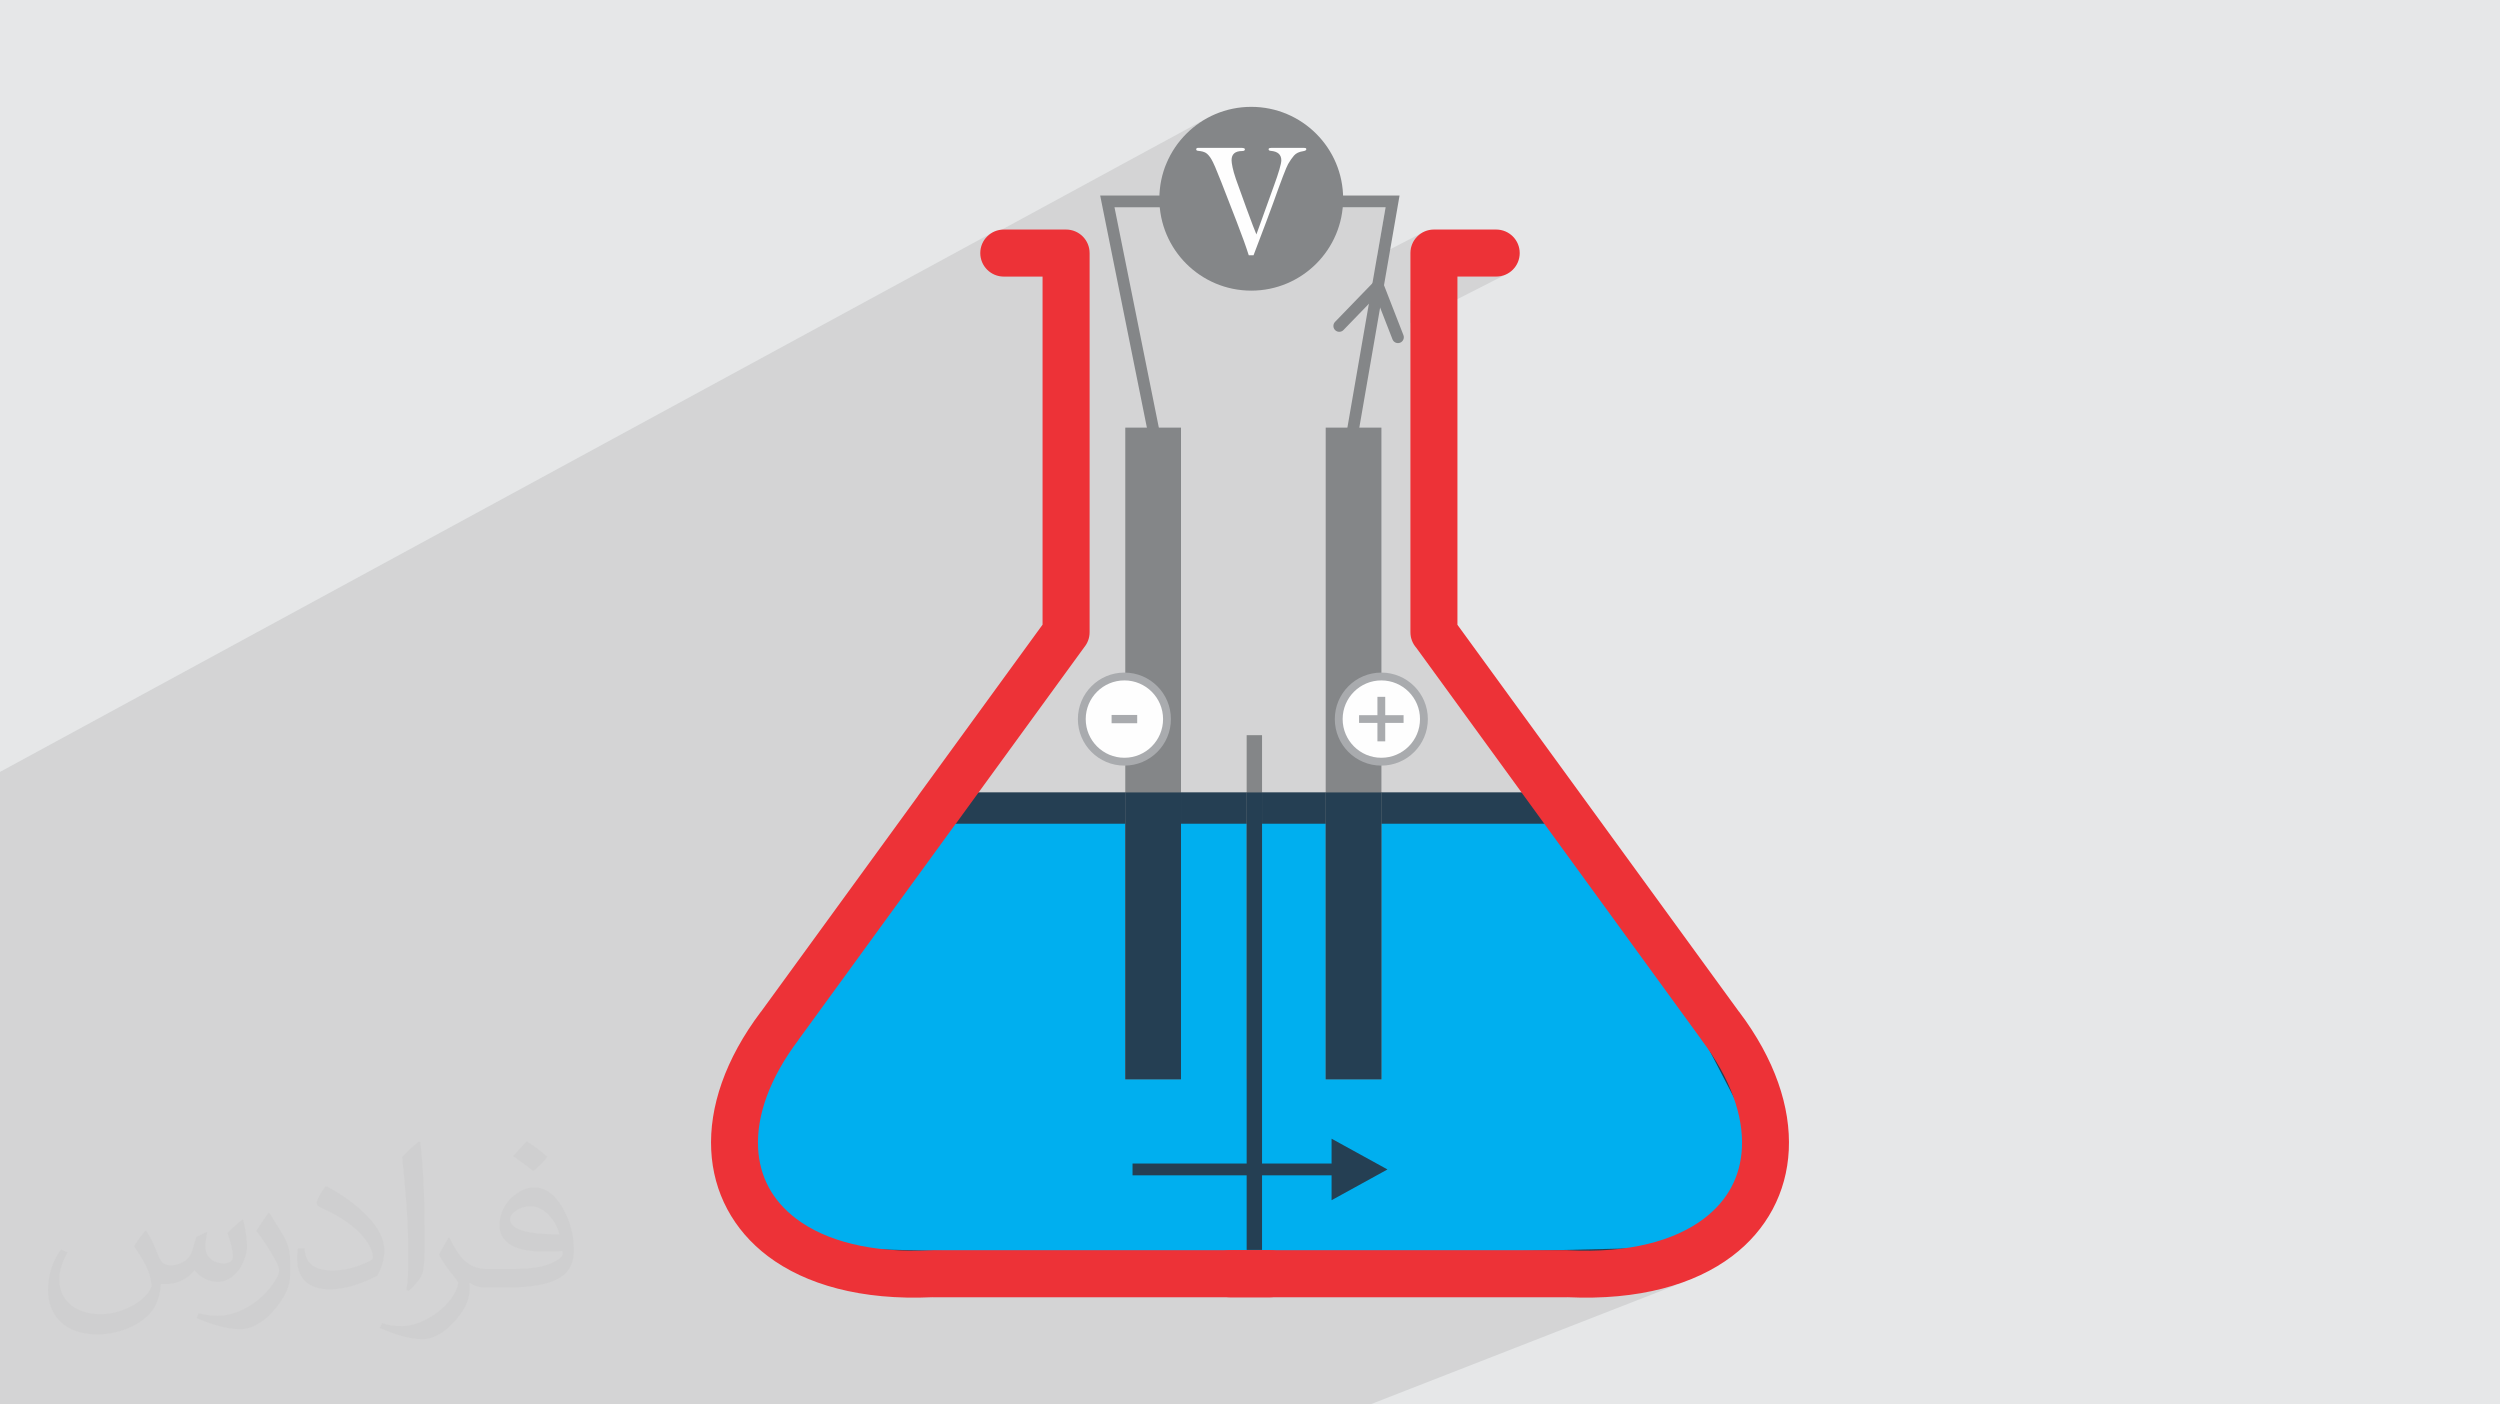 <?xml version="1.0" encoding="UTF-8"?>
<!DOCTYPE svg PUBLIC "-//W3C//DTD SVG 1.1//EN" "http://www.w3.org/Graphics/SVG/1.1/DTD/svg11.dtd">
<!-- Creator: CorelDRAW -->
<svg xmlns="http://www.w3.org/2000/svg" xml:space="preserve" width="94.192mm" height="52.917mm" version="1.1" style="shape-rendering:geometricPrecision; text-rendering:geometricPrecision; image-rendering:optimizeQuality; fill-rule:evenodd; clip-rule:evenodd"
viewBox="0 0 9419.16 5291.66"
 xmlns:xlink="http://www.w3.org/1999/xlink"
 xmlns:xodm="http://www.corel.com/coreldraw/odm/2003">
 <defs>
  <style type="text/css">
   <![CDATA[
    .fil10 {fill:#FEFEFE}
    .fil6 {fill:#848688}
    .fil3 {fill:#00AFEF}
    .fil7 {fill:#253F53}
    .fil0 {fill:#E6E7E8}
    .fil9 {fill:#FEFEFE;fill-rule:nonzero}
    .fil11 {fill:#A9ABAE;fill-rule:nonzero}
    .fil8 {fill:#848688;fill-rule:nonzero}
    .fil5 {fill:#ED3237;fill-rule:nonzero}
    .fil4 {fill:#253F53;fill-rule:nonzero}
    .fil2 {fill:#373435;fill-opacity:0.031}
    .fil1 {fill:#373435;fill-opacity:0.102}
   ]]>
  </style>
 </defs>
 <g id="Layer_x0020_1">
  <polygon class="fil0" points="-0,0 9419.16,0 9419.16,5291.66 -0,5291.66 "/>
  <polygon class="fil1" points="3001.36,5291.66 3001.19,5291.66 2849.77,5291.66 2750.72,5291.66 2641.84,5291.66 2557.78,5291.66 2557.41,5291.66 2328.1,5291.66 2156.71,5291.66 2156.15,5291.66 2148,5291.66 2135.97,5291.66 2043.08,5291.66 1916.48,5291.66 1863.43,5291.66 1808.96,5291.66 1637.03,5291.66 1625.08,5291.66 1611.91,5291.66 1483.45,5291.66 1444.89,5291.66 1082.22,5291.66 1036.73,5291.66 1028.9,5291.66 829.47,5291.66 557.66,5291.66 537.44,5291.66 408.91,5291.66 183.46,5291.66 167.08,5291.66 12.53,5291.66 -0,5291.66 -0,5286.28 -0,5283.63 -0,5282.45 -0,5281.61 -0,5269.9 -0,5257.44 -0,5253.6 -0,5252.3 -0,5210.82 -0,5191.5 -0,5190.32 -0,5180.8 -0,5179.18 -0,5168.39 -0,5154.64 -0,5152.02 -0,5149.54 -0,5149.5 -0,5146.35 -0,5146.12 -0,5127.42 -0,5115.8 -0,5088.43 -0,5076.35 -0,5068.92 -0,5068.85 -0,5064.59 -0,5057.25 -0,5005.81 -0,4997.81 -0,4983.97 -0,4983.2 -0,4983.01 -0,4979.71 -0,4970 -0,4959.49 -0,4910.08 -0,4901.04 -0,4895.71 -0,4893.76 -0,4881.51 -0,4868.02 -0,4807.07 -0,4797.46 -0,4787.91 -0,4774.73 -0,4747.58 -0,4741.54 -0,4707.24 -0,4679.86 -0,4675.87 -0,4668.11 -0,4667.39 -0,4664.63 -0,4607.75 -0,4600.04 -0,4585.72 -0,4580.64 -0,4571.22 -0,4298 -0,4188.7 -0,4163.89 -0,4115.41 -0,3963.91 -0,3963.9 -0,3940.99 -0,3917.82 -0,3908.99 -0,3867.04 -0,3855.38 -0,3846.64 -0,3832.47 -0,3818.19 -0,3791.4 -0,3785.51 -0,3777.46 -0,3727.03 -0,3726 -0,3695.46 -0,3650.18 -0,3589.05 -0,3508.67 -0,3440.72 -0,3378.13 -0,3191.26 -0,3185.32 -0,3144.36 -0,3121.43 -0,3085.78 -0,3076.61 -0,3075.3 -0,3043.03 -0,2994.92 -0,2978.91 -0,2954.56 -0,2915.34 -0,2908.25 3747.5,871.81 3732.45,879.99 3719.33,890.81 3712.88,898.63 4549.26,444.34 4534.76,452.67 4520.71,461.68 4507.13,471.33 4494.05,481.61 4481.49,492.49 4469.47,503.96 4458,515.98 4447.12,528.54 4436.84,541.62 4427.19,555.2 4418.18,569.25 4409.85,583.75 4402.2,598.67 4395.27,614.01 4392.4,621.28 4509.84,557.82 4511.16,557.37 4512.72,557.11 4514.52,557.02 4675.32,557.02 4678.86,557.1 4681.92,557.35 4684.52,557.77 4686.64,558.34 4688.29,559.08 4689.47,559.98 4690.17,561.04 4690.41,562.26 4690.26,563.81 4689.8,565.16 4689.03,566.31 4687.96,567.26 4641.65,592.14 4640.75,595.5 4640.12,603.64 4640.17,605.87 4640.34,608.41 4640.62,611.25 4641.01,614.4 4641.52,617.85 4642.15,621.61 4642.91,625.67 4643.79,630.03 4644.24,632.15 4781.9,558.37 4782.6,558.06 4783.49,557.81 4784.73,557.59 4786.34,557.41 4788.29,557.27 4790.6,557.16 4793.25,557.08 4796.24,557.03 4799.57,557.02 4902.13,557.02 4905.38,557.03 4908.31,557.06 4910.91,557.11 4913.17,557.19 4915.09,557.29 4916.67,557.42 4917.9,557.57 4918.78,557.75 4919.48,557.99 4920.08,558.32 4920.58,558.75 4921,559.26 4921.31,559.87 4921.54,560.57 4921.68,561.36 4921.72,562.26 4921.53,563.57 4920.97,564.77 4920.04,565.86 4918.73,566.82 4869.79,592.93 4869.53,593.26 4866.73,597.01 4863.96,600.93 4861.21,605.01 4858.48,609.24 4855.78,613.64 4853.1,618.2 4851.65,620.95 4849.91,624.56 4847.9,629.04 4845.62,634.39 4843.05,640.59 4840.21,647.67 4837.09,655.61 4833.69,664.41 4830.02,674.08 4826.06,684.62 4821.84,696.02 4817.33,708.28 4812.55,721.42 4807.48,735.41 4802.15,750.28 4796.53,766.01 4794.34,772.1 4791.84,779 4791.13,780.94 5220.46,780.94 5188.61,964.66 5368,871.81 5352.95,879.99 5339.83,890.81 5329.01,903.93 5320.83,918.98 5315.67,935.62 5313.87,953.48 5313.87,1132.64 5491.13,1042.11 5637.15,1042.11 5655.01,1040.31 5671.65,1035.15 5313.87,1217 5313.87,2382.14 5314.26,2390.49 5315.4,2398.63 5317.27,2406.51 5319.81,2414.1 5323.01,2421.37 5326.82,2428.28 5331.21,2434.8 5336.15,2440.89 5775.33,3044.42 5851.24,3044.42 6402.97,3757.06 6452.75,3852.84 6551.99,3811.47 6551.79,3811.63 6452.78,3852.9 6608.9,4153.3 6648.68,4360.37 6544.83,4595.44 6352.4,4757.07 6192.34,4819.86 6374.65,4815.41 6297.86,4845.38 6301.39,4844.35 6319.91,4838.46 6338.06,4832.24 6355.82,4825.69 5161.87,5291.66 5154.62,5291.66 4989.59,5291.66 4879.11,5291.66 4878.72,5291.66 4825.97,5291.66 4780.97,5291.66 4697.97,5291.66 4652.84,5291.66 4468.1,5291.66 4321.63,5291.66 4159.31,5291.66 3808.71,5291.66 3808.6,5291.66 3791.84,5291.66 3645.05,5291.66 3575.81,5291.66 3573.13,5291.66 3350.46,5291.66 3342.57,5291.66 3298.44,5291.66 3212.51,5291.66 3161.11,5291.66 3104.95,5291.66 3104.8,5291.66 3096.73,5291.66 "/>
  <path class="fil2" d="M550.85 4636.82c17.98,27.25 29.64,53.44 41.02,82.55 8.46,16.94 12.95,48.16 52.65,48.16 11.63,0 28.32,-3.43 43.13,-11.63 16.66,-8.74 29.36,-21.97 35.99,-42.06l15.87 -53.44 38.63 -19.05 2.64 2.64c-5.28,20.12 -6.6,39.42 -6.6,54.51 0,44.7 38.63,61.65 69.32,61.65 17.98,0 34.14,-8.74 34.14,-25.15 0,-21.16 -8.99,-57.15 -20.65,-89.43 17.98,-17.98 35.99,-35.99 56.62,-50.55l3.17 1.6c8.99,38.1 14.02,75.67 14.02,100.81 0,24.61 -10.85,51.87 -19.84,69.6 -18.52,34.92 -51.33,62.71 -91.01,62.71 -30.15,0 -63.75,-15.09 -86.79,-43.13l-1.32 0c-21.69,27 -55.3,51.33 -109.02,51.33l-16.66 0c-2.64,35.46 -10.31,60.58 -21.97,83.08 -32,62.43 -127,106.63 -216.43,106.63 -124.36,0 -186.79,-71.7 -186.79,-167.21 0,-59 19.3,-113.77 48.95,-152.65l24.33 10.06c-18.52,35.46 -30.96,68.78 -30.96,101.6 0,89.43 72.77,132.03 156.64,132.03 77.8,0 174.09,-49.48 191.57,-106.88 -6.6,-62.71 -30.15,-92.07 -66.14,-149.22 10.85,-19.05 24.87,-38.1 42.34,-58.47l3.17 0 0 0 0 0 -0.02 -0.09zm1434.31 -336.55c26.19,16.41 51.87,35.71 76.99,57.94 -14.02,19.84 -31.5,37.85 -53.19,53.72 -25.15,-20.37 -50.27,-37.85 -75.95,-56.36 17.45,-19.58 34.67,-38.35 52.12,-55.3l0 0 0 0 0 0 0 0 0 0 0.03 0zm13.49 244.48c-42.34,0 -76.99,27.79 -76.99,48.41 0,44.2 84.66,57.94 186,57.4 -12.7,-51.87 -57.15,-105.84 -109.02,-105.84l0.01 0.03zm-95 236.55c55.04,0 103.2,-1.6 139.95,-10.85 41.02,-10.31 75.67,-30.96 75.67,-45.24 0,-3.71 0,-8.2 -1.32,-11.91 -23.01,2.11 -49.48,2.11 -72.49,2.11 -74.6,0 -131.75,-16.94 -154.25,-58.75 -5.56,-11.63 -9.52,-24.61 -9.52,-39.42 0,-40.49 17.45,-79.91 48.16,-107.16 25.65,-22.48 53.97,-36.5 82.8,-36.5 52.12,0 93.65,41.81 122.76,107.7 15.87,35.99 26.72,77.52 26.72,129.92 0,34.92 -9.52,64.29 -31.22,85.98 -40.49,39.17 -115.09,53.97 -229.39,53.97l-51.87 0 0 0 -13.49 0c-28.32,0 -48.69,-5.03 -64.82,-17.45l-2.64 0c0.79,6.6 1.32,12.95 1.32,19.05 0,25.65 -8.46,58.47 -25.65,84.66 -50.8,75.41 -105.84,108.2 -153.47,108.2 -48.16,0 -107.16,-18.52 -160.35,-42.6l9.52 -18.52c17.2,7.14 41.02,11.91 73.81,11.91 85.98,0 198.96,-82.55 212.98,-163.25 -3.17,-6.6 -8.99,-15.34 -17.2,-24.61 -25.15,-29.9 -41.02,-54.76 -55.83,-80.95 12.7,-25.15 24.33,-45.24 35.18,-63.5l4.5 -0.53c36.78,74.88 70.1,117.73 144.45,117.73l11.63 0 0 0 53.97 0 0 0 0 0 0 0 0 0 0 0 0.09 0.01zm-372.54 79.12c6.35,-34.39 6.88,-73.02 6.88,-109.02l0 -53.44c0,-99.75 -12.7,-244.73 -23.01,-339.19 17.98,-19.3 43.13,-42.06 62.97,-57.4l5.82 1.6c13.49,118.8 16.66,256.39 16.66,383.64 0,33.35 -1.32,65.89 -4.5,89.69 -1.85,30.15 -19.3,52.91 -56.62,87.83l-8.2 -3.71zm-383.38 -157.43c1.85,46.84 24.87,83.62 105.31,83.62 50.01,0 92.33,-12.95 139.17,-35.18 8.46,-3.71 12.95,-8.74 12.95,-12.95 0,-29.36 -22.48,-68.25 -60.32,-103.71 -36.78,-33.35 -85.47,-62.71 -130.96,-82.3 -15.62,-6.6 -20.65,-13.49 -20.65,-20.12 0,-13.49 17.98,-41.81 32.82,-62.18l5.03 -0.53c52.12,27.25 110.34,67.74 153.47,112.7 39.17,41.53 63.5,83.62 63.5,129.39 0,33.86 -10.31,65.61 -27,95.25 -57.15,28.83 -118.01,50.8 -178.33,50.8 -73.28,0 -123.29,-34.39 -123.29,-115.09 0,-8.74 0,-22.22 3.17,-39.7l25.15 0 0 0 0 0 0 0 0 0 0 0 -0.02 0zm-132.57 -133.1l45.52 73.56c16.66,27.25 32.28,56.9 32.28,103.71l0 59.79c0,48.41 -30.96,100.28 -80.95,151.61 -39.17,34.67 -73.81,49.48 -105.84,49.48 -47.62,0 -102.13,-14.81 -165.1,-41.81l7.14 -18.52c19.84,5.28 42.85,9.78 71.17,9.78 90.5,-0.53 183.08,-66.67 225.42,-147.37 5.03,-9.27 6.88,-17.98 6.88,-24.08 0,-9.27 -5.03,-19.58 -8.99,-28.83 -23.01,-43.38 -48.69,-83.08 -76.99,-119.86 14.81,-23.29 29.64,-45.77 45.77,-68l3.71 0.53 0 0 0 0 0 0 0 0 0 0 -0.02 0.01z"/>
  <g id="_1351381030848">
   <polygon class="fil3" points="5851.24,3044.42 3538.77,3044.42 3002.09,3809.98 2837.84,4025.73 2770.12,4251.22 2811.4,4501.18 2964.75,4675.47 3152.1,4762.4 4633.94,4798.99 6352.4,4757.07 6544.83,4595.44 6648.68,4360.37 6608.9,4153.3 6402.97,3757.06 "/>
   <path class="fil4" d="M5822.48 3103.5l-2253.27 0 -518.89 740.18 -1.38 2.08 -157.62 207.05 -60.81 202.46 36.25 219.46 134.22 152.54 165.04 76.59 1467.92 36.25 1696.22 -41.38 166.21 -139.62 90.91 -205.76 -34.63 -180.25 -199.99 -384.8 -530.18 -684.8zm-2283.71 -118.17l2341.21 0c191.11,246.81 382.26,493.6 573.29,740.47 70.69,135.87 141.28,271.78 211.88,407.7l44.94 233.88 -116.8 264.39 -218.64 183.64 -1739.33 42.44 -2.77 0 -1494.37 -36.91 -209.65 -97.28 -172.49 -196.03 -46.32 -280.45 74.65 -248.53 170.86 -224.44 0.05 0.03 553.05 -788.91 30.44 0z"/>
   <path class="fil5" d="M5637.15 864.85c48.95,0 88.63,39.68 88.63,88.63 0,48.95 -39.68,88.63 -88.63,88.63l-146.02 0 0 1311.89 1060.66 1457.63 0.2 -0.16c135.33,179.28 195.52,360.21 187.56,521.8 -3.94,79.84 -24.43,154.85 -60.67,222.7 -36.2,67.77 -87.5,127.57 -153.05,177.05 -141.84,107.07 -351.72,166.96 -620.12,154.45l0 0.16 -1271.77 0c-48.95,0 -88.63,-39.68 -88.63,-88.63 0,-48.95 39.68,-88.63 88.63,-88.63l1271.77 0 0 0.25 4.15 0.1c226.51,11.16 398.35,-35.16 509.35,-118.95 45.26,-34.17 80.07,-74.31 103.88,-118.89 23.78,-44.51 37.25,-94.33 39.89,-147.92 5.98,-121.29 -42.91,-262.04 -152.24,-406.86l0.23 -0.17 -1074.82 -1477.04c-13.86,-15.65 -22.28,-36.21 -22.28,-58.75l0 -1428.66c0,-48.95 39.68,-88.63 88.63,-88.63l234.65 0z"/>
   <path class="fil5" d="M3782 1042.11c-48.95,0 -88.63,-39.68 -88.63,-88.63 0,-48.95 39.68,-88.63 88.63,-88.63l234.66 0c48.95,0 88.63,39.68 88.63,88.63l0 1428.66c0,21.19 -7.45,40.65 -19.86,55.9l-481.3 661.46c-1.43,1.97 -2.93,3.86 -4.48,5.68l-591.45 812.75 0.22 0.17c-109.32,144.82 -158.22,285.57 -152.24,406.86 2.64,53.59 16.12,103.41 39.89,147.92 23.81,44.58 58.62,84.72 103.89,118.89 110.99,83.79 282.83,130.11 509.34,118.95l4.15 -0.1 0 -0.25 1271.77 0c48.95,0 88.63,39.68 88.63,88.63 0,48.95 -39.68,88.63 -88.63,88.63l-1271.77 0 0 -0.16c-268.4,12.51 -478.28,-47.38 -620.12,-154.45 -65.55,-49.48 -116.84,-109.28 -153.04,-177.05 -36.24,-67.85 -56.73,-142.86 -60.67,-222.7 -7.97,-161.59 52.23,-342.52 187.55,-521.8l0.21 0.16 589.58 -810.24c1.2,-1.95 2.48,-3.87 3.84,-5.75l467.23 -642.11 0 -1311.42 -146.03 0z"/>
   <rect class="fil6" x="4239.68" y="1611.12" width="209.94" height="2455.39"/>
   <rect class="fil7" x="4239.68" y="2985.62" width="209.94" height="1080.89"/>
   <rect class="fil6" x="4994.79" y="1611.12" width="209.94" height="2455.39"/>
   <rect class="fil7" x="4994.79" y="2985.62" width="209.94" height="1080.89"/>
   <rect class="fil6" x="4697" y="2769.92" width="57.97" height="1296.59"/>
   <rect class="fil7" x="4697" y="2985.62" width="57.97" height="1723.54"/>
   <polygon class="fil8" points="4328.14,1646.15 4145.07,736.62 5273.06,736.62 5117.09,1636.15 5073.47,1628.71 5220.46,780.94 4199.01,780.94 4371.41,1637.5 "/>
   <path class="fil8" d="M5061.73 1243.5c-8.5,8.74 -22.5,8.93 -31.24,0.43 -8.75,-8.5 -8.94,-22.5 -0.44,-31.24l145.93 -150.79c8.51,-8.74 22.5,-8.94 31.25,-0.43 2.56,2.49 4.38,5.44 5.47,8.6l74.99 192.64c4.39,11.37 -1.26,24.16 -12.64,28.56 -11.37,4.39 -24.16,-1.26 -28.56,-12.64l-62.75 -161.2 -122.01 126.07z"/>
   <circle class="fil6" cx="4714.29" cy="748.78" r="346.23"/>
   <polygon class="fil4" points="5016.93,4290.23 5227.52,4406.08 5016.93,4521.92 5016.93,4428.24 4266.99,4428.24 4266.99,4383.92 5016.93,4383.92 "/>
   <path class="fil9" d="M4722.88 961.81l-18.02 0c-9.63,-30.91 -24.82,-73.02 -45.46,-126.45l-58.04 -149.49c-18.02,-46.2 -30.48,-75.11 -37.61,-86.53 -7.02,-11.52 -13.93,-19.27 -20.63,-23.36 -6.81,-4.09 -16.35,-6.6 -28.6,-7.65 -5.14,-0.42 -7.65,-2.2 -7.65,-5.55 0,-3.88 2.51,-5.76 7.65,-5.76l160.8 0c10.06,0 15.09,1.78 15.09,5.24 0,4.4 -3.25,6.7 -9.85,6.7 -27.03,0 -40.44,11.52 -40.44,34.68 0,5.55 1.15,14.35 3.67,26.39 2.41,12.05 6.7,26.93 12.67,44.53 6.08,17.6 19.07,53.63 38.98,108.11 20.01,54.58 32.68,88.1 38.23,100.57l65.58 -181.97c18.86,-51.64 28.29,-84.02 28.29,-97.32 0,-21.48 -13.31,-33.42 -39.92,-35.62 -5.34,-0.42 -7.96,-2.3 -7.96,-5.86 0,-2.2 0.95,-3.67 2.94,-4.41 1.88,-0.73 7.64,-1.04 16.97,-1.04l102.56 0c9.11,0 14.77,0.21 16.65,0.73 1.99,0.53 2.94,1.99 2.94,4.51 0,3.66 -3.99,6.07 -11.95,7.33 -15.4,2.2 -26.81,7.75 -34.57,16.66 -7.64,8.9 -14.98,19.59 -22.1,31.95 -7.02,12.36 -25.88,61.6 -56.57,147.81 -10.79,30.28 -35.41,95.54 -73.65,195.8z"/>
   <circle class="fil10" cx="4236.34" cy="2709.3" r="160.49"/>
   <path class="fil11" d="M4236.34 2534.04c48.4,0 92.21,19.62 123.93,51.33 31.71,31.71 51.33,75.53 51.33,123.93 0,48.39 -19.62,92.21 -51.33,123.93 -31.72,31.71 -75.53,51.33 -123.93,51.33 -48.4,0 -92.21,-19.62 -123.92,-51.33 -31.72,-31.72 -51.34,-75.54 -51.34,-123.93 0,-48.4 19.62,-92.22 51.34,-123.93 31.71,-31.71 75.52,-51.33 123.92,-51.33zm103.04 72.22c-26.36,-26.37 -62.79,-42.68 -103.04,-42.68 -40.24,0 -76.67,16.31 -103.04,42.67 -26.36,26.37 -42.67,62.8 -42.67,103.05 0,40.24 16.31,76.68 42.67,103.04 26.36,26.36 62.8,42.68 103.04,42.68 40.25,0 76.68,-16.32 103.04,-42.68 26.36,-26.36 42.67,-62.8 42.67,-103.04 0,-40.25 -16.31,-76.68 -42.67,-103.04z"/>
   <polygon class="fil11" points="4188.13,2724.9 4188.13,2693.7 4284.55,2693.7 4284.55,2724.9 "/>
   <circle class="fil10" cx="5204.38" cy="2709.3" r="160.49"/>
   <path class="fil11" d="M5204.38 2534.04c48.4,0 92.21,19.62 123.93,51.33 31.71,31.71 51.33,75.54 51.33,123.93 0,48.39 -19.62,92.21 -51.33,123.93 -31.72,31.71 -75.53,51.33 -123.93,51.33 -48.39,0 -92.21,-19.62 -123.93,-51.33 -31.71,-31.72 -51.33,-75.54 -51.33,-123.93 0,-48.4 19.62,-92.22 51.33,-123.93 31.72,-31.71 75.54,-51.33 123.93,-51.33zm103.04 72.22c-26.36,-26.37 -62.8,-42.68 -103.04,-42.68 -40.24,0 -76.68,16.31 -103.04,42.68 -26.37,26.36 -42.68,62.79 -42.68,103.04 0,40.24 16.31,76.68 42.68,103.04 26.36,26.37 62.8,42.68 103.04,42.68 40.24,0 76.68,-16.32 103.04,-42.68 26.37,-26.37 42.68,-62.8 42.68,-103.04 0,-40.24 -16.32,-76.68 -42.68,-103.04z"/>
   <polygon class="fil11" points="5189.66,2793.13 5189.66,2723.65 5120.53,2723.65 5120.53,2694.58 5189.66,2694.58 5189.66,2625.45 5219.09,2625.45 5219.09,2694.58 5288.22,2694.58 5288.22,2723.65 5219.09,2723.65 5219.09,2793.13 "/>
  </g>
 </g>
</svg>
